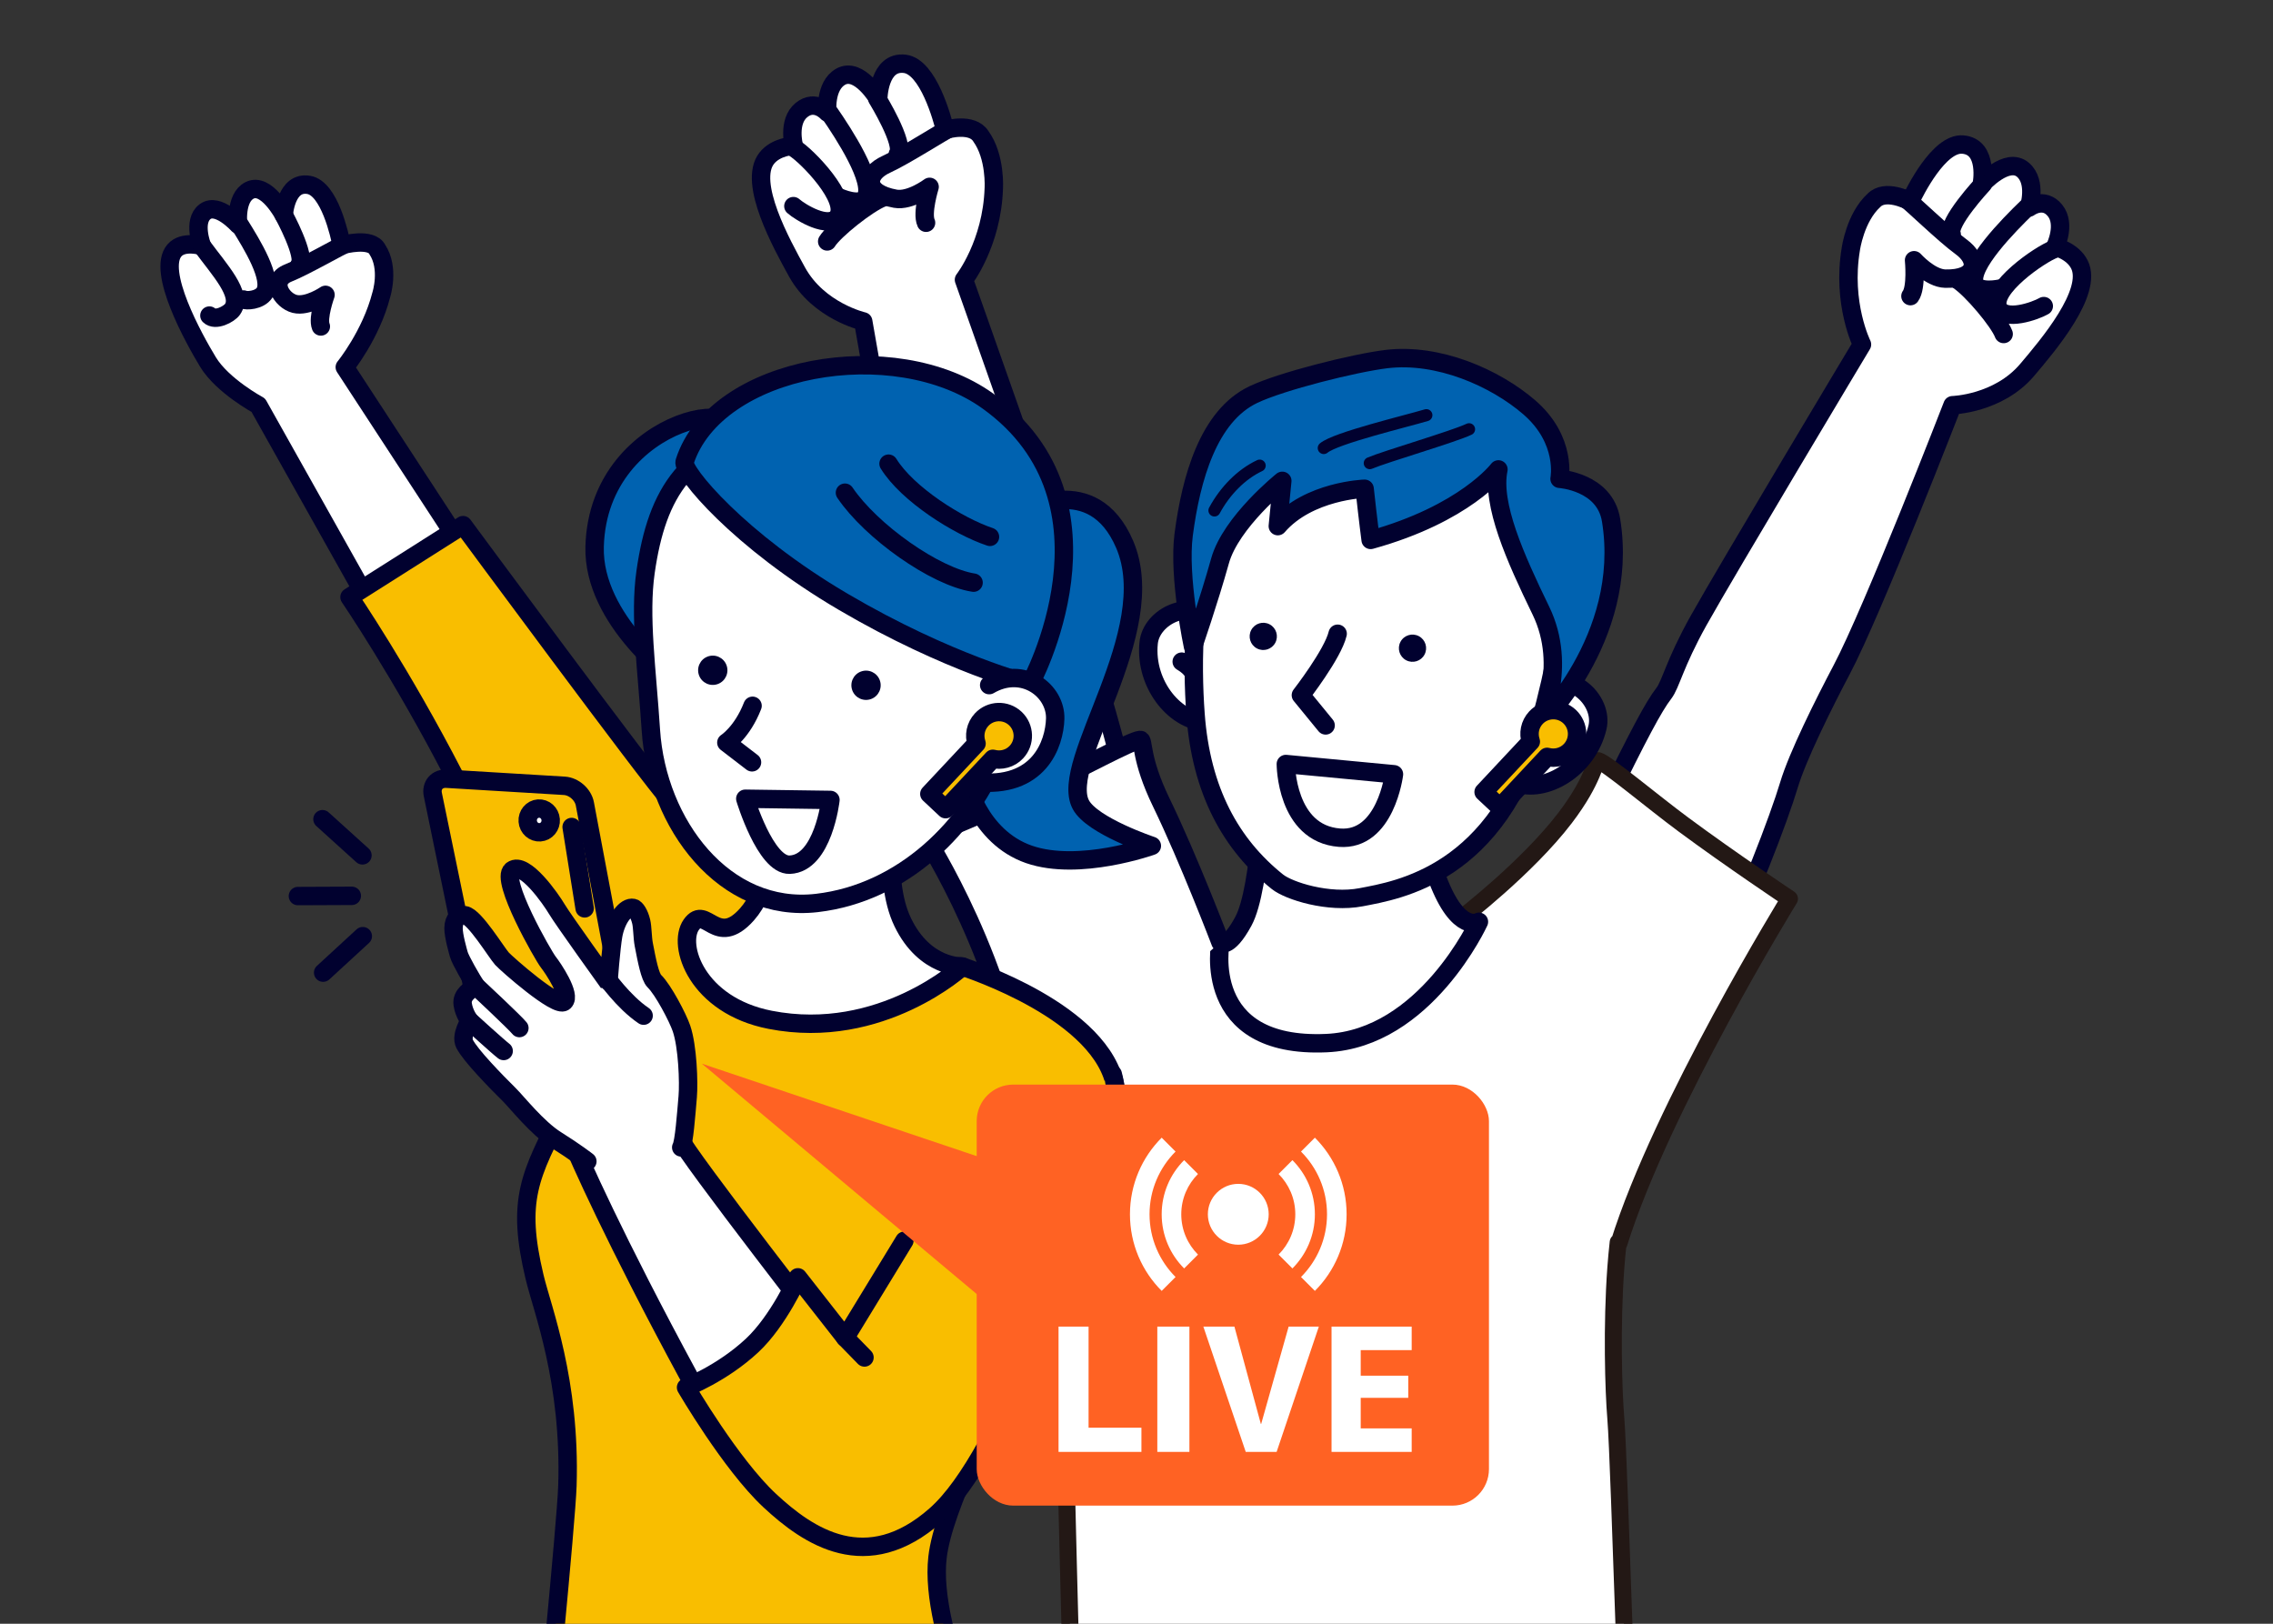 <?xml version="1.0" encoding="UTF-8"?>
<svg xmlns="http://www.w3.org/2000/svg" version="1.1" xmlns:xlink="http://www.w3.org/1999/xlink" viewBox="0 0 700 500">
  <rect x="0" y="0" width="700" height="500" fill="#333333" stroke="none"/>
  <defs>
    <style>
      .cls-1, .cls-2, .cls-3, .cls-4, .cls-5, .cls-6 {
        stroke-linecap: round;
        stroke-linejoin: round;
      }

      .cls-1, .cls-2, .cls-3, .cls-5, .cls-6 {
        stroke: #01012f;
      }

      .cls-1, .cls-2, .cls-4, .cls-7 {
        fill: none;
      }

      .cls-1, .cls-3, .cls-5, .cls-6 {
        stroke-width: 5.669px;
      }

      .cls-8 {
        stroke-width: .947px;
      }

      .cls-8, .cls-9 {
        fill: #ff6223;
        stroke: #ff6223;
        stroke-miterlimit: 10;
      }

      .cls-2 {
        stroke-width: 3.709px;
      }

      .cls-10, .cls-5 {
        fill: #fff;
      }

      .cls-3 {
        fill: #0062b0;
      }

      .cls-4 {
        stroke: #231815;
        stroke-width: 5.232px;
      }

      .cls-11 {
        clip-path: url(#clippath-1);
      }

      .cls-9 {
        stroke-width: 1.118px;
      }

      .cls-12 {
        fill: #01012f;
      }

      .cls-13, .cls-6 {
        fill: #f9be00;
      }

      .cls-14 {
        clip-path: url(#clippath);
      }
    </style>
    <clipPath id="clippath">
      <rect class="cls-7" x="224.465" y="10" width="443.835" height="521.188" transform="translate(892.765 541.188) rotate(-180)"/>
    </clipPath>
    <clipPath id="clippath-1">
      <rect class="cls-7" x="31.7" y="29.217" width="377.639" height="501.971" transform="translate(441.039 560.405) rotate(-180)"/>
    </clipPath>
  </defs>
  <!-- Generator: Adobe Illustrator 28.7.1, SVG Export Plug-In . SVG Version: 1.2.0 Build 142)  -->
  <g>
    <g id="_レイヤー_1" data-name="レイヤー_1">
      <g>
        <g class="cls-14">
          <g>
            <g>
              <path class="cls-5" d="M577.111,61.693c3.417-3.546,10.437-.106,11.126.355,1.492-3.166,8.933-18.106,16.199-17.539,8.125.634,5.876,12.263,5.876,12.263,0,0,7.829-8.741,12.739-4.441,4.301,3.768,1.819,11.584,1.819,11.584,0,0,4.498-3.418,7.985.879,3.487,4.297.1,11.203.1,11.203,0,0,5.336,1.234,7.44,5.464,4.24,8.525-9.81,25.016-16.072,32.412-8.923,10.541-23.018,10.903-23.018,10.903,0,0-24.456,63.118-34.121,81.42-5.414,10.252-13.611,26.643-16.276,35.608-2.868,9.648-13.265,37.189-21.08,51.306-7.815,14.117-12.843,8.67-12.843,8.67l-36.449-21.209s1.722-8.694,13.648-32.993c10.445-21.281,15.048-30.003,18.198-34.062,2.176-2.804,3.314-9.161,10.676-22.352,8.723-15.628,50.366-85.094,50.366-85.094,0,0-6.263-12.543-3.437-29.391,0,0,1.316-9.681,7.123-14.989"/>
              <path class="cls-5" d="M610.646,56.692s-11.266,12.098-9.597,15.485"/>
              <path class="cls-5" d="M624.197,63.934c-5.516,5.31-17.94,17.948-16.108,23.289,1.051,3.062,7.65,1.769,8.6,1.454"/>
              <path class="cls-5" d="M632.741,76.652c-4.602,1.666-19.856,12.307-17.383,18.082,1.903,4.442,11.582.968,14.053-.485"/>
              <path class="cls-1" d="M586.912,61.219c.999.452,11.869,11.05,16.94,14.709,5.866,4.233,5.207,10.083-4.778,9.873-4.653-.098-9.615-5.67-9.615-5.67,0,0,.832,8.443-1.114,11.056"/>
            </g>
            <g>
              <path class="cls-10" d="M497.618,436.855c-.727-8.723-1.306-28.611,0-46.521.188-2.581.435-5.186.722-7.803l.201.415c13.251-42.404,52.548-106.189,52.548-106.189,0,0-17.99-11.994-32.71-22.897-9.618-7.124-23.52-18.848-26.168-19.626-1.172-.344-.949,5.454-10.222,17.627-11.68,15.333-31.983,30.893-31.983,30.893l1.275,2.633c-11.941-.439-24.456,4.849-35.817,5.33-21.187.896-25.335-.278-40.408-1.32s-38.089,5.299-44.845,16.565c-9.629,16.056-3.353,63.231-3.402,73.411-.091,19.111,4.441,188.699,4.441,188.699,0,0,50.602,4.532,99.897,4.168,26.214-.193,73.191-8.828,71.823-11.335-1.368-2.507-4.19-110.087-5.354-124.052Z"/>
              <path class="cls-4" d="M497.618,436.855c-.727-8.723-1.306-28.611,0-46.521.188-2.581.435-5.186.722-7.803l.201.415c13.251-42.404,52.548-106.189,52.548-106.189,0,0-17.99-11.994-32.71-22.897-9.618-7.124-23.52-18.848-26.168-19.626-1.172-.344-.949,5.454-10.222,17.627-11.68,15.333-31.983,30.893-31.983,30.893l1.275,2.633c-11.941-.439-24.456,4.849-35.817,5.33-21.187.896-25.335-.278-40.408-1.32s-38.089,5.299-44.845,16.565c-9.629,16.056-3.353,63.231-3.402,73.411-.091,19.111,4.441,188.699,4.441,188.699,0,0,50.602,4.532,99.897,4.168,26.214-.193,73.191-8.828,71.823-11.335-1.368-2.507-4.19-110.087-5.354-124.052Z"/>
            </g>
            <path class="cls-5" d="M389.312,237.688s-.727,35.617-6.429,46.063c-4.883,8.945-7.024,6.419-7.024,6.419,0,0-6.443,32.765,32.632,31.034,30.494-1.35,46.968-37.359,46.968-37.359,0,0-6.289,3.84-12.721-13.084-4.405-11.591-1.817-26.895-1.817-26.895"/>
            <path class="cls-5" d="M372.077,222.325c-9.692.335-19.669-11.298-18.333-24.375.837-8.191,12.971-13.922,19.177-6.802,2.286,2.623,4.82,6.56,5.608,8.357"/>
            <path class="cls-5" d="M363.925,203.744c1.849,1.154,4.117,2.718,4.355,6.059"/>
            <path class="cls-5" d="M466.655,241.014c9.047,3.492,22.285-4.229,25.308-17.022,1.893-8.013-7.692-17.404-15.89-12.71-3.019,1.729-6.704,4.618-8.037,6.058"/>
            <path class="cls-5" d="M480.67,224.324c-2.084.638-4.679,1.565-5.77,4.732"/>
            <path class="cls-5" d="M481.971,175.655c.199,13.172-2.989,29.838-7.792,47.432-12.62,46.234-43.733,51.025-54.988,53.197-10.038,1.937-22.26-1.933-25.788-4.756-14.355-11.487-23.483-27.981-25.222-51.597-1.141-15.486-1.153-41.366,6.907-57.289,8.06-15.923,33.979-55.63,70.44-25.603,21.381,17.609,36.084,14.818,36.443,38.616Z"/>
            <path class="cls-5" d="M395.989,235.261s.007,21.395,16.517,22.688c14.238,1.115,16.786-19.534,16.786-19.534l-33.302-3.154Z"/>
            <path class="cls-5" d="M408.243,223.376l-7.619-9.312s9.836-12.653,11.322-18.918"/>
            <path class="cls-12" d="M385.336,193.999c-1.085,2.046-.306,4.583,1.739,5.668,2.046,1.085,4.583.306,5.668-1.739,1.085-2.046.306-4.583-1.739-5.668-2.046-1.085-4.583-.306-5.668,1.739Z"/>
            <path class="cls-12" d="M431.293,197.636c-1.085,2.046-.306,4.583,1.739,5.668,2.046,1.085,4.583.306,5.668-1.739,1.085-2.046.306-4.583-1.739-5.668-2.045-1.085-4.583-.306-5.668,1.739Z"/>
            <path class="cls-3" d="M375.728,172.707c-3.507,12.532-8.323,26.413-8.323,26.413,0,0-4.577-21.551-2.88-34.489,2.277-17.362,7.633-36.542,21.464-43.126,8.666-4.125,31.125-9.735,40.953-10.93,15.978-1.943,33.475,5.759,43.985,14.824,11.75,10.134,9.36,22.04,9.36,22.04,0,0,13.932.85,15.863,12.733,5.958,36.676-23.092,63.857-21.972,62.916,0,0,8.846-17.576.368-35.04-7.964-16.405-15.303-32.796-13.084-43.499,0,0-10.247,13.655-39.354,21.708,0,0-.803-6.115-1.854-15.752,0,0-17.213.525-26.735,11.508l1.382-13.948s-15.827,12.678-19.175,24.643Z"/>
            <path class="cls-6" d="M483.706,231.002c2.764-2.951,2.614-7.583-.337-10.348-2.951-2.764-7.583-2.614-10.348.337-1.915,2.043-2.43,4.893-1.586,7.371l-14.541,15.52,5.019,4.702,14.541-15.52c2.527.681,5.338-.019,7.252-2.062Z"/>
            <path class="cls-2" d="M387.937,143.373c-5.67,2.658-10.675,7.777-13.938,13.82"/>
            <path class="cls-2" d="M439.274,127.843c-6.063,1.825-28.004,7.053-31.61,10.122"/>
            <path class="cls-2" d="M421.833,142.624c5.095-2.143,25.786-8.165,30.584-10.448"/>
            <path class="cls-1" d="M617.054,102.851c-1.454-3.877-9.874-13.871-13.993-16.537"/>
            <g>
              <path class="cls-5" d="M302.039,41.908c-2.648-4.152-10.209-2.17-10.977-1.854-.836-3.399-5.173-19.516-12.408-20.397-8.09-.986-8.187,10.858-8.187,10.858,0,0-5.944-10.118-11.608-6.874-4.962,2.842-4.075,10.995-4.075,10.995,0,0-3.732-4.24-8.001-.718-4.268,3.522-2.315,10.962-2.315,10.962,0,0-5.475.153-8.375,3.884-5.843,7.518,4.666,26.462,9.34,34.952,6.66,12.098,20.405,15.243,20.405,15.243,0,0,11.482,66.709,17.334,86.562,3.278,11.121,8.069,28.81,8.908,38.125.902,10.025,5.643,39.078,10.51,54.463,4.866,15.385,10.873,11.04,10.873,11.04l39.925-13.576s.032-8.863-6.85-35.042c-6.027-22.927-8.813-32.388-11.098-36.99-1.578-3.179-1.436-9.635-6.042-24.022-5.458-17.045-32.531-93.378-32.531-93.378,0,0,8.621-11.056,9.185-28.13,0,0,.626-9.75-4.016-16.102"/>
              <path class="cls-5" d="M270.157,30.369s8.649,14.089,6.343,17.078"/>
              <path class="cls-5" d="M255.44,34.786c4.356,6.296,14.034,21.144,11.18,26.016-1.636,2.793-7.849.22-8.718-.277"/>
              <path class="cls-5" d="M244.549,45.562c4.181,2.544,17.028,15.993,13.461,21.164-2.744,3.978-11.544-1.343-13.679-3.256"/>
              <path class="cls-1" d="M292.526,39.504c-1.069.246-13.821,8.483-19.516,11.066-6.588,2.989-7.1,8.853,2.73,10.623,4.58.825,10.547-3.655,10.547-3.655,0,0-2.486,8.111-1.096,11.058"/>
            </g>
            <path class="cls-5" d="M375.859,290.17s-9.798-25.689-18.213-43.03c-6.68-13.767-5.314-19.407-6.531-19.301-2.75.239-18.697,8.979-29.534,14.059-16.586,7.775-36.594,15.971-36.594,15.971,0,0,25.666,39.757,30.264,83.945"/>
            <path class="cls-1" d="M254.741,74.347c2.192-3.512,12.423-11.643,16.988-13.441"/>
          </g>
        </g>
        <g class="cls-11">
          <g>
            <g>
              <path class="cls-5" d="M116.189,76.823c-1.87-3.709-10.28-1.55-10.973-1.303-.596-3.044-3.749-17.493-10.115-18.581-7.119-1.217-7.708,9.262-7.708,9.262,0,0-5.393-10.203-10.544-7.573-4.512,2.305-3.512,10.554-3.512,10.554,0,0-6.258-6.947-10.185-4.012-3.928,2.936-.941,10.597-.941,10.597,0,0-5.783-1.825-8.508,1.353-5.492,6.406,5.895,27.023,10.353,34.362,4.458,7.339,15.486,13.291,15.486,13.291l35.719,63.648,29.234-16.705-38.316-58.653s8.062-9.878,11.25-22.318c0,0,2.597-8.104-1.241-13.923Z"/>
              <path class="cls-5" d="M87.393,66.201s7.002,12.867,4.823,15.406"/>
              <path class="cls-5" d="M73.912,69.343c3.588,5.758,10.296,16.618,7.564,20.81-1.567,2.403-5.73,2.554-6.478,2.077"/>
              <path class="cls-5" d="M62.211,75.769c5.363,7.312,12.598,14.938,9.386,19.484-1.076,1.523-5.305,3.702-7.113,1.918"/>
              <path class="cls-1" d="M106.535,75.095c-.957.172-12.594,6.92-17.744,8.965-5.958,2.365-2.035,8.516,1.965,9.519,4,1.003,9.49-2.787,9.49-2.787,0,0-2.545,7.073-1.44,9.741"/>
            </g>
            <path class="cls-6" d="M107.633,183.867l34.964-22.16s57.707,78.15,63.748,84.678c6.041,6.529,18.527,21.575,38.473,33.917l-30.302,15.588c4.348,5.022,9.541,12.283,27.679,13.622,23.432,1.731,28.279-5.424,34.49-6.956,6.211-1.532,17.942-5.61,19.707-4.925,1.765.685,43.471,14.05,47.2,37.472,4.844,30.425-51.338,113.488-54.878,144.5-2.689,23.562,17.875,63.669,17.875,63.669l-139.22-3.94s7.026-70.742,7.373-81.854c1.012-32.398-7.712-54.169-10.124-64.29-5.635-23.643-1.519-31.259,8.763-51.206-1.598-64.088-65.749-158.115-65.749-158.115Z"/>
            <path class="cls-3" d="M314.87,157.54s21.614-12.897,31.473,10.065c11.637,27.101-20.496,67.117-13.473,80.196,3.525,6.564,21.858,12.658,21.858,12.658,0,0-22.344,7.996-37.836,2.633-15.491-5.363-19.846-22.951-19.525-24.762"/>
            <path class="cls-3" d="M223.171,138.949c14.872-19.371-38.933-12.339-40.05,29.392-.611,22.809,25.016,41.086,25.016,41.086l15.034-70.478Z"/>
            <path class="cls-5" d="M276.11,246.27s-4.918,23.639,1.922,37.762c6.839,14.123,18.361,13.599,18.361,13.599,0,0-24.98,23.091-59.21,16.403-22.583-4.413-28.732-22.98-24.282-29.299,4.45-6.319,7.756,7.387,17.127-3.156,13.291-14.954,2.832-46.929,2.832-46.929"/>
            <path class="cls-5" d="M198.815,176.099c-1.952,13.648.396,29.765,1.632,48.782,1.88,28.926,22.682,56.47,51.121,53.172,26.478-3.07,47.299-23.564,56.073-46.248,5.857-15.141,8.399-44.131,2.433-61.726-5.966-17.595-44.13-44.657-71.651-38.679-26.951,5.854-36.081,20.04-39.607,44.699Z"/>
            <path class="cls-3" d="M210.849,142.187c-.927,2.886,16.598,24.209,48.911,43.171,32.312,18.962,57.472,25.317,57.472,25.317,0,0,30.52-55.886-12.959-87.153-28.913-20.792-83.905-10.974-93.423,18.664Z"/>
            <path class="cls-12" d="M270.931,209.434c.874,2.333-.308,4.933-2.641,5.807-2.333.874-4.933-.308-5.807-2.641-.874-2.333.308-4.933,2.641-5.807,2.333-.874,4.933.308,5.807,2.641Z"/>
            <path class="cls-12" d="M223.732,204.817c.874,2.333-.308,4.933-2.641,5.807-2.333.874-4.933-.308-5.807-2.641-.874-2.333.308-4.933,2.641-5.807,2.333-.874,4.933.308,5.807,2.641Z"/>
            <path class="cls-1" d="M260.211,151.715c8.057,11.919,27.723,25.851,39.615,27.702"/>
            <path class="cls-1" d="M273.638,142.781c5.84,9.435,21.429,19.261,31.241,22.533"/>
            <path class="cls-5" d="M231.76,217.334c-3.196,8.227-8.072,11.333-8.072,11.333l7.906,6.071"/>
            <path class="cls-5" d="M229.521,245.954s6.194,20.581,13.666,20.314c10.341-.369,12.558-19.944,12.558-19.944l-26.223-.369Z"/>
            <path class="cls-5" d="M304.627,210.969c10.507-6.145,20.578,1.744,20.336,10.358-.214,7.614-4.858,21.728-24.618,19.453"/>
            <path class="cls-5" d="M312.769,222.013c-2.815-.098-4.872,1.956-6.677,4.041"/>
            <path class="cls-6" d="M313.01,231.593c2.764-2.951,2.614-7.583-.337-10.348-2.951-2.764-7.583-2.614-10.348.337-1.915,2.043-2.43,4.893-1.586,7.371l-14.541,15.52,5.019,4.702,14.541-15.52c2.527.681,5.338-.019,7.252-2.062Z"/>
            <path class="cls-5" d="M258.548,416.192s-47.447-61.002-49.284-65.793l-32.197,3.185c4.585,10.638,18.43,40.617,44.366,87.159l37.115-24.55Z"/>
            <path class="cls-6" d="M342.692,330.788c4.256,14.976-7.454,47.485-21.272,78.22-12.691,28.227-22.748,48.301-33.284,57.582-21.261,18.73-39.155,6.607-51.128-4.556-11.974-11.163-25.727-34.802-25.727-34.802,0,0,11.065-4.246,20.37-12.942,8.122-7.591,14.073-20.963,14.073-20.963l14.569,18.593,18.224-29.867"/>
            <g>
              <path class="cls-13" d="M192.276,338.696c2.869.599,4.773-1.267,4.23-4.148l-16.391-87.015c-.543-2.881-3.381-5.382-6.306-5.558l-36.266-2.183c-2.926-.176-4.836,2.029-4.244,4.9l16.517,80.139c.592,2.871,3.423,5.71,6.293,6.31l36.168,7.555Z"/>
              <path class="cls-1" d="M192.276,338.696c2.869.599,4.773-1.267,4.23-4.148l-16.391-87.015c-.543-2.881-3.381-5.382-6.306-5.558l-36.266-2.183c-2.926-.176-4.836,2.029-4.244,4.9l16.517,80.139c.592,2.871,3.423,5.71,6.293,6.31l36.168,7.555Z"/>
            </g>
            <path class="cls-5" d="M162.521,252.899c.151,2.017,1.856,3.534,3.808,3.388,1.952-.146,3.412-1.9,3.261-3.917-.151-2.017-1.856-3.534-3.808-3.388-1.952.146-3.412,1.9-3.261,3.917Z"/>
            <line class="cls-1" x1="176.04" y1="254.658" x2="180.049" y2="279.714"/>
            <path class="cls-5" d="M209.79,353.332c.896-1.515,1.518-10.02,1.997-15.626.371-4.347-.01-15.471-1.926-21.05-1.129-3.288-5.598-11.863-8.344-14.53-1.34-1.301-2.321-6.375-3.263-11.289-.415-2.167-.365-5.281-.793-7.049-.589-2.437-1.671-4.05-2.407-4.206-2.481-.527-5.336,3.591-6.21,8.487-.618,3.46-1.542,14.66-1.427,14.591,0,0-14.167-19.712-15.928-22.708-1.761-2.997-9.972-14.857-13.804-11.984-3.832,2.872,9.702,26.428,11.143,28.248,1.442,1.82,7.143,10.254,4.905,12.252-2.238,1.997-17.772-11.726-19.139-13.252-1.748-1.951-8.421-12.956-11.407-13.393-1.853-.271-3.479,1.098-3.515,3.942-.031,2.433,1.406,7.315,1.627,8.129.479,1.765,4.138,8.023,5.285,9.752-1.652,1.034-4.505,2.681-4.091,5.601.414,2.92,2.132,5.103,2.132,5.103,0,0-2.835,4.49-1.559,7.057,1.759,3.539,9.75,11.704,13.704,15.607,2.408,2.376,8.731,10.416,14.513,14.027,5.782,3.611,9.604,6.576,9.604,6.576"/>
            <path class="cls-1" d="M186.463,300.646s5.444,7.85,11.749,12.108"/>
            <path class="cls-1" d="M146.586,303.645s12.104,11.308,13.364,12.925"/>
            <path class="cls-1" d="M144.627,314.349s8.814,8.032,10.481,9.285"/>
            <line class="cls-5" x1="260.294" y1="411.918" x2="266.231" y2="418.007"/>
            <g>
              <line class="cls-1" x1="91.743" y1="275.924" x2="108.343" y2="275.854"/>
              <line class="cls-1" x1="99.314" y1="252.257" x2="111.625" y2="263.391"/>
              <line class="cls-1" x1="99.514" y1="299.508" x2="111.731" y2="288.271"/>
            </g>
          </g>
        </g>
        <g>
          <rect class="cls-9" x="301.348" y="334.538" width="156.637" height="128.532" rx="10.69" ry="10.69"/>
          <g>
            <path class="cls-10" d="M335.24,408.501v31.13h16.278v7.452h-25.528v-38.581h9.249Z"/>
            <path class="cls-10" d="M356.41,447.082v-38.581h9.884v38.581h-9.884Z"/>
            <path class="cls-10" d="M380.152,408.501l8.139,29.966h.105l8.456-29.966h9.303l-13.001,38.581h-9.514l-13.053-38.581h9.566Z"/>
            <path class="cls-10" d="M419.05,415.742v7.875h14.639v6.818h-14.639v9.408h15.696v7.241h-24.681v-38.581h24.681v7.241h-15.696Z"/>
          </g>
          <g>
            <path class="cls-10" d="M371.976,373.916c0-5.166,4.203-9.368,9.369-9.368s9.368,4.203,9.368,9.368-4.203,9.369-9.368,9.369-9.369-4.203-9.369-9.369Z"/>
            <path class="cls-10" d="M414.705,373.916c0-9.212-3.734-17.552-9.771-23.589l-4.274,4.274c4.949,4.948,8.013,11.781,8.013,19.315,0,7.534-3.065,14.367-8.013,19.315l4.274,4.274c6.037-6.037,9.771-14.377,9.771-23.589Z"/>
            <path class="cls-10" d="M398.018,357.243l-4.263,4.263c3.179,3.179,5.148,7.568,5.148,12.409,0,4.841-1.969,9.23-5.148,12.41l4.263,4.263c4.271-4.272,6.917-10.169,6.917-16.673,0-6.504-2.645-12.401-6.917-16.672Z"/>
            <path class="cls-10" d="M347.984,373.916c0,9.212,3.734,17.552,9.771,23.589l4.274-4.274c-4.948-4.948-8.013-11.781-8.013-19.315,0-7.534,3.065-14.366,8.013-19.315l-4.274-4.274c-6.037,6.037-9.771,14.377-9.771,23.589Z"/>
            <path class="cls-10" d="M364.672,390.589l4.263-4.263c-3.179-3.179-5.148-7.569-5.148-12.409,0-4.841,1.969-9.23,5.148-12.41l-4.263-4.263c-4.271,4.272-6.917,10.169-6.917,16.673s2.645,12.401,6.917,16.672Z"/>
          </g>
        </g>
        <polyline class="cls-8" points="309.004 359.274 218.369 328.78 307.31 403.32"/>
      </g>
    </g>
  </g>
</svg>